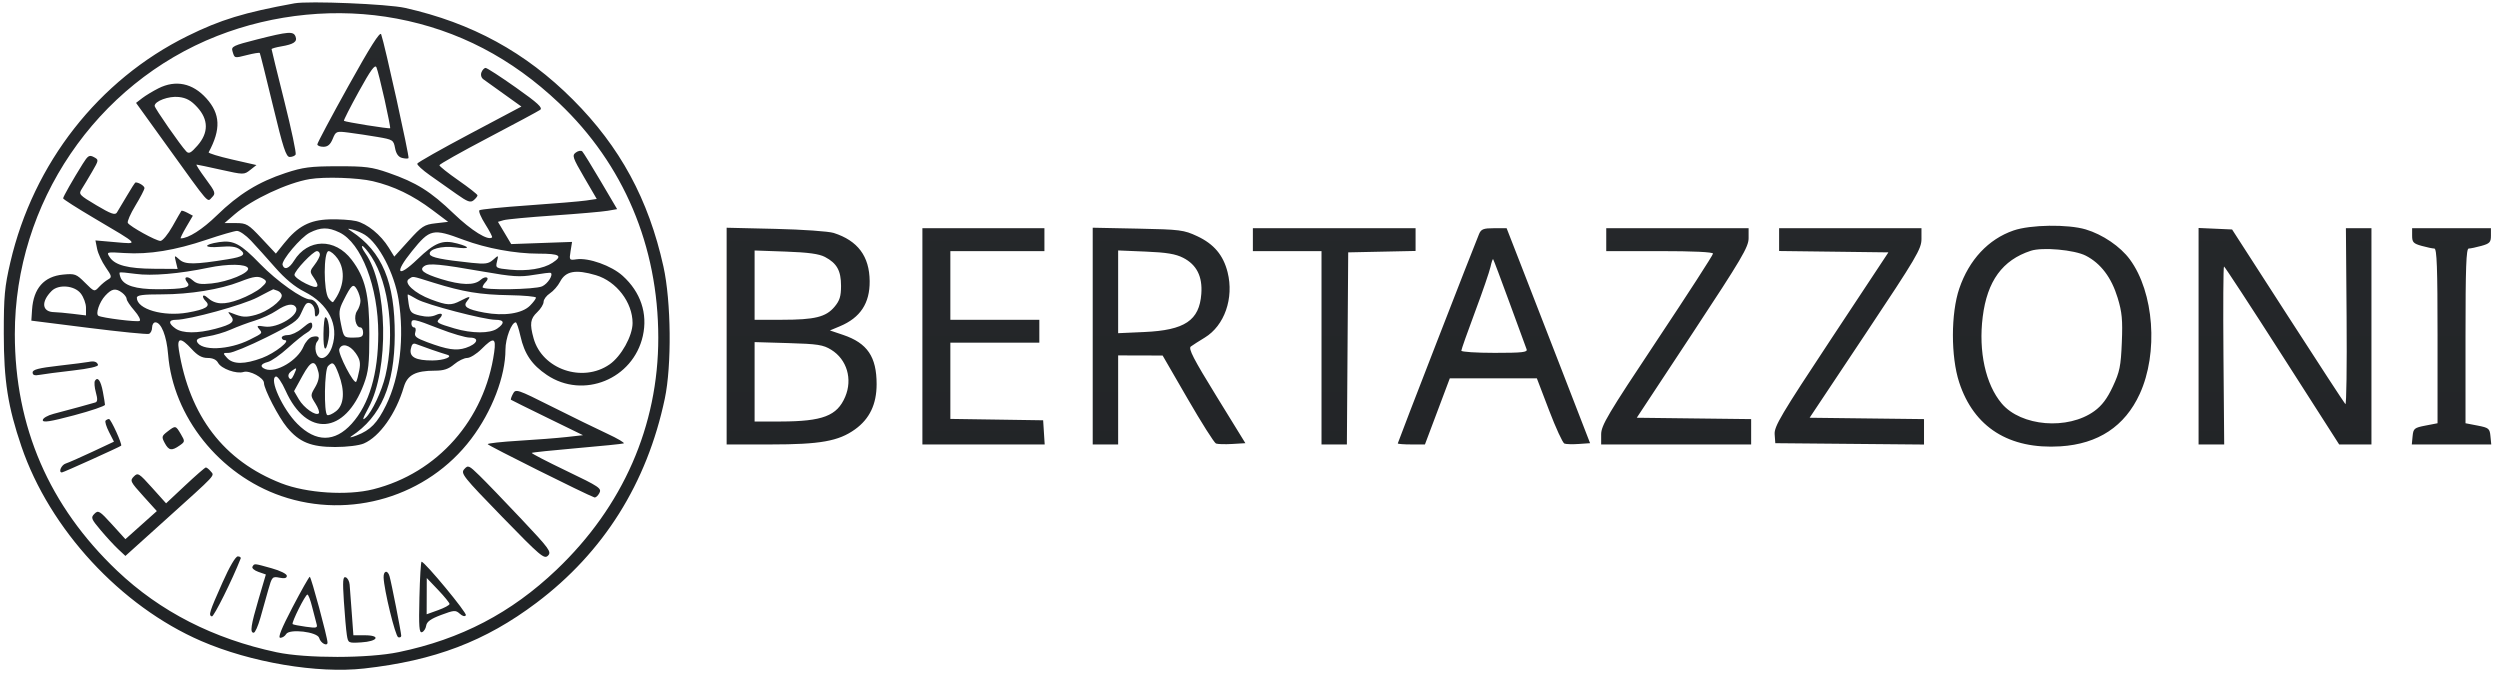 <svg xmlns="http://www.w3.org/2000/svg" width="233" height="63" viewBox="0 0 233 63" fill="none"><path fill-rule="evenodd" clip-rule="evenodd" d="M27.444 0.31C22.741 1.169 20.551 1.838 17.473 3.359C9.19 7.448 3.114 15.209 0.965 24.44C0.431 26.734 0.351 27.604 0.353 31.109C0.355 35.481 0.735 37.909 1.998 41.611C4.628 49.325 11.249 56.492 18.746 59.74C23.37 61.743 29.581 62.792 33.933 62.305C40.505 61.57 45.234 59.768 49.991 56.188C56.254 51.474 60.292 45.053 61.959 37.155C62.613 34.057 62.552 28.093 61.833 24.845C60.446 18.58 57.792 13.685 53.397 9.286C48.983 4.869 43.983 2.137 37.751 0.736C36.142 0.374 28.762 0.069 27.444 0.31ZM36.975 1.733C42.689 2.812 47.672 5.406 52.108 9.609C58.123 15.311 61.346 22.93 61.352 31.468C61.358 39.688 58.065 47.202 51.87 53.101C47.641 57.129 42.963 59.57 37.158 60.778C34.33 61.367 28.519 61.374 25.785 60.792C19.892 59.537 14.925 56.999 10.921 53.197C4.583 47.176 1.384 39.782 1.382 31.146C1.379 18.945 8.948 7.788 20.238 3.352C25.536 1.271 31.481 0.696 36.975 1.733ZM32.476 8.005C30.881 10.874 29.576 13.325 29.576 13.451C29.576 13.578 29.83 13.681 30.14 13.681C30.547 13.681 30.788 13.477 31.008 12.945C31.307 12.223 31.338 12.211 32.518 12.362C33.181 12.446 34.386 12.628 35.197 12.766C36.61 13.006 36.678 13.049 36.819 13.801C36.917 14.329 37.13 14.629 37.466 14.717C37.741 14.789 38.016 14.799 38.075 14.739C38.178 14.636 35.842 4.06 35.525 3.195C35.42 2.909 34.51 4.344 32.476 8.005ZM23.948 3.677C21.731 4.239 21.532 4.336 21.668 4.778C21.873 5.45 21.814 5.435 23.041 5.126C23.648 4.972 24.175 4.888 24.211 4.937C24.248 4.986 24.798 7.188 25.434 9.828C26.388 13.795 26.661 14.63 27.003 14.63C27.23 14.63 27.478 14.529 27.554 14.406C27.63 14.283 27.156 12.046 26.502 9.436C25.847 6.824 25.311 4.64 25.311 4.582C25.311 4.524 25.713 4.408 26.205 4.325C27.383 4.125 27.729 3.888 27.545 3.407C27.349 2.896 26.89 2.931 23.948 3.677ZM35.845 9.286C36.163 10.716 36.396 11.915 36.361 11.95C36.284 12.027 32.161 11.368 32.054 11.261C32.012 11.219 32.637 9.989 33.443 8.528C34.555 6.512 34.95 5.97 35.086 6.279C35.184 6.503 35.526 7.856 35.845 9.286ZM44.871 6.74C44.779 6.98 44.854 7.249 45.053 7.392C45.24 7.525 46.113 8.152 46.994 8.783L48.595 9.931L43.775 12.487C41.124 13.893 38.925 15.137 38.889 15.252C38.852 15.366 39.381 15.852 40.064 16.331C40.746 16.811 41.863 17.598 42.545 18.082C43.575 18.811 43.847 18.91 44.145 18.663C44.342 18.499 44.503 18.294 44.503 18.206C44.503 18.118 43.703 17.49 42.726 16.81C41.749 16.13 40.951 15.495 40.953 15.398C40.955 15.302 42.991 14.155 45.477 12.851C47.963 11.547 50.151 10.372 50.34 10.239C50.611 10.049 50.135 9.61 48.09 8.164C46.664 7.156 45.392 6.331 45.262 6.331C45.133 6.331 44.957 6.515 44.871 6.74ZM14.768 8.231C14.247 8.494 13.564 8.907 13.25 9.149L12.68 9.589L15.563 13.592C19.653 19.268 19.29 18.854 19.758 18.389C20.123 18.026 20.082 17.906 19.17 16.67C18.63 15.939 18.246 15.341 18.317 15.341C18.387 15.341 19.411 15.556 20.592 15.82C22.714 16.293 22.745 16.293 23.32 15.84L23.901 15.383L21.632 14.865C20.384 14.581 19.401 14.278 19.448 14.193C20.604 12.052 20.542 10.617 19.229 9.162C17.953 7.749 16.378 7.42 14.768 8.231ZM18.381 9.988C19.443 11.148 19.451 12.375 18.404 13.568C17.793 14.264 17.601 14.364 17.359 14.11C16.825 13.551 14.412 10.08 14.412 9.87C14.412 9.422 15.733 8.934 16.663 9.04C17.368 9.12 17.808 9.363 18.381 9.988ZM53.669 14.214C53.3 14.486 53.366 14.683 54.441 16.527L55.616 18.542L54.621 18.689C54.073 18.77 51.653 18.972 49.242 19.139C46.831 19.306 44.778 19.512 44.68 19.597C44.583 19.683 44.828 20.266 45.226 20.893C45.623 21.521 45.91 22.074 45.862 22.122C45.513 22.471 43.946 21.501 42.288 19.909C40.128 17.835 38.813 17.012 36.21 16.107C34.658 15.567 34.059 15.49 31.472 15.495C28.921 15.499 28.247 15.586 26.614 16.123C24.102 16.95 22.232 18.102 20.217 20.067C18.867 21.383 17.557 22.217 16.842 22.217C16.784 22.217 17.015 21.742 17.355 21.161L17.974 20.104L17.476 19.837C17.202 19.691 16.947 19.606 16.909 19.649C16.871 19.692 16.497 20.341 16.078 21.091C15.658 21.841 15.151 22.454 14.952 22.454C14.541 22.454 12.127 21.122 11.914 20.778C11.838 20.654 12.155 19.926 12.62 19.16C13.084 18.395 13.465 17.661 13.465 17.529C13.465 17.331 12.945 17.001 12.633 17.001C12.588 17.001 12.226 17.561 11.828 18.246C11.429 18.93 11.008 19.636 10.891 19.814C10.722 20.072 10.334 19.933 8.984 19.131C7.381 18.178 7.308 18.097 7.614 17.622C7.791 17.345 8.227 16.62 8.582 16.009C9.219 14.912 9.221 14.895 8.746 14.64C8.326 14.416 8.193 14.497 7.706 15.277C6.78 16.759 5.883 18.338 5.883 18.487C5.883 18.564 7.189 19.397 8.785 20.339C13.066 22.864 12.978 22.765 10.765 22.571L8.894 22.407L9.052 23.196C9.138 23.629 9.495 24.397 9.845 24.902C10.427 25.741 10.446 25.839 10.074 26.048C9.85 26.173 9.47 26.487 9.229 26.745C8.796 27.211 8.785 27.208 7.924 26.346C7.108 25.53 6.984 25.485 5.875 25.591C4.098 25.762 3.118 26.875 2.987 28.87L2.921 29.884L8.252 30.555C11.184 30.925 13.716 31.177 13.879 31.116C14.042 31.055 14.175 30.789 14.175 30.524C14.175 30.259 14.312 30.042 14.48 30.042C15.025 30.042 15.531 31.311 15.666 33.021C16.126 38.828 20.45 44.243 26.215 46.231C32.638 48.447 39.853 46.275 43.914 40.904C45.855 38.338 47.109 35.069 47.109 32.578C47.109 31.532 47.674 30.042 48.07 30.042C48.152 30.042 48.348 30.622 48.507 31.331C48.878 32.99 49.57 34.005 50.972 34.949C54.366 37.231 59.01 35.339 59.913 31.306C60.38 29.221 59.709 27.221 58.035 25.708C56.988 24.761 54.86 24.001 53.724 24.168C53.058 24.265 53.044 24.246 53.178 23.407L53.316 22.546L50.48 22.647L47.644 22.748L47.026 21.712L46.408 20.676L46.936 20.521C47.227 20.435 49.331 20.238 51.611 20.082C53.892 19.926 56.153 19.729 56.637 19.644L57.517 19.491L55.989 16.897C55.148 15.471 54.373 14.216 54.267 14.11C54.16 14.004 53.892 14.05 53.669 14.214ZM34.747 16.887C36.714 17.351 38.475 18.202 40.29 19.566L41.767 20.676L40.601 20.811C39.537 20.933 39.318 21.075 38.091 22.431L36.747 23.916L36.233 23.083C35.491 21.882 34.221 20.847 33.193 20.605C32.702 20.49 31.581 20.418 30.702 20.445C28.857 20.502 27.76 21.082 26.476 22.681L25.71 23.636L24.38 22.215C23.14 20.891 22.978 20.794 21.989 20.791L20.928 20.788L21.876 19.97C23.48 18.588 26.778 17.04 28.865 16.691C30.261 16.457 33.362 16.56 34.747 16.887ZM187.66 21.481C185.314 22.291 183.519 24.213 182.606 26.888C181.818 29.199 181.812 33.237 182.595 35.632C183.963 39.821 187.245 41.897 192.032 41.599C195.546 41.38 198.039 39.732 199.423 36.713C201.174 32.895 200.76 27.25 198.503 24.179C197.62 22.977 195.96 21.849 194.391 21.382C192.719 20.885 189.236 20.936 187.66 21.481ZM31.624 21.657C33.679 22.633 35.256 26.738 35.255 31.109C35.254 34.825 34.409 37.685 32.778 39.492C31.206 41.233 29.446 41.237 27.712 39.501C26.333 38.122 25.059 35.319 25.707 35.092C25.861 35.038 26.264 35.62 26.616 36.404C28.583 40.791 32.154 40.504 33.904 35.817C34.347 34.632 34.423 33.943 34.423 31.109C34.423 27.467 34.041 25.874 32.772 24.208C31.216 22.167 28.695 22.212 27.401 24.303C26.948 25.036 26.5 25.2 26.334 24.692C26.2 24.282 28.037 22.103 28.87 21.684C29.898 21.167 30.58 21.161 31.624 21.657ZM34.003 21.882C35.312 22.706 36.752 25.471 37.144 27.908C37.709 31.429 37.274 35.13 35.985 37.757C35.161 39.437 34.537 40.081 33.245 40.582C32.722 40.785 32.502 40.817 32.752 40.653C35.514 38.839 36.776 35.894 36.791 31.228C36.808 26.29 35.626 23.46 32.756 21.561C32.337 21.284 32.348 21.271 32.893 21.407C33.219 21.489 33.718 21.702 34.003 21.882ZM67.723 31.324V41.423H71.819C76.448 41.423 78.153 41.119 79.688 40.017C81.047 39.042 81.701 37.673 81.701 35.806C81.701 33.252 80.837 31.978 78.586 31.215L77.349 30.797L78.278 30.408C80.183 29.611 81.072 28.264 81.053 26.2C81.032 23.883 79.947 22.43 77.702 21.711C77.23 21.56 74.792 21.389 72.284 21.331L67.723 21.225V31.324ZM85.967 31.346V41.423H91.666H97.365L97.293 40.297L97.221 39.171L92.897 39.106L88.573 39.042V35.49V31.939H92.719H96.866V30.872V29.805H92.719H88.573V26.604V23.403H92.956H97.34V22.336V21.269H91.653H85.967V31.346ZM101.841 31.323V41.423H103.026H104.211V37.274V33.124L106.283 33.13L108.357 33.135L110.696 37.179C111.983 39.404 113.168 41.275 113.331 41.337C113.493 41.399 114.176 41.418 114.848 41.378L116.07 41.305L113.369 36.918C111.232 33.45 110.733 32.482 110.986 32.295C111.161 32.164 111.745 31.791 112.283 31.465C114.123 30.348 115.019 27.787 114.412 25.372C114.012 23.78 113.136 22.74 111.581 22.013C110.334 21.431 109.994 21.387 106.046 21.308L101.841 21.223V31.323ZM116.768 22.336V23.403H119.967H123.165V32.413V41.423H124.347H125.529L125.591 32.472L125.653 23.521L128.793 23.455L131.932 23.389V22.329V21.269H124.35H116.768V22.336ZM137.852 21.802C137.451 22.731 130.273 41.221 130.273 41.325C130.273 41.379 130.843 41.423 131.538 41.423H132.804L133.964 38.341L135.123 35.258H139.179H143.234L144.375 38.245C145.002 39.887 145.644 41.281 145.802 41.341C145.96 41.402 146.563 41.419 147.143 41.378L148.196 41.305L145.624 34.666C144.209 31.014 142.459 26.506 141.734 24.648L140.417 21.269H139.25C138.265 21.269 138.046 21.352 137.852 21.802ZM149.702 22.336V23.403H154.677C157.803 23.403 159.653 23.49 159.653 23.638C159.653 23.767 157.307 27.398 154.44 31.707C149.84 38.622 149.228 39.652 149.228 40.483V41.423H156.217H163.207V40.242V39.061L157.877 38.998L152.547 38.934L157.759 31.032C162.323 24.111 162.97 23.015 162.97 22.2V21.269H156.336H149.702V22.336ZM165.813 22.331V23.394L170.906 23.457L175.999 23.521L170.668 31.583C165.991 38.657 165.345 39.747 165.398 40.475L165.458 41.305L172.388 41.368L179.318 41.431V40.246V39.061L173.988 38.998L168.657 38.934L173.869 31.109C178.616 23.983 179.081 23.195 179.081 22.277V21.269H172.447H165.813V22.331ZM204.907 31.335V41.423H206.101H207.295L207.226 33.124C207.189 28.56 207.211 24.829 207.277 24.834C207.342 24.839 209.784 28.573 212.703 33.133L218.01 41.423H219.514H221.019V31.346V21.269H219.828H218.638L218.703 29.556C218.738 34.114 218.688 37.763 218.59 37.665C218.491 37.567 216.076 33.864 213.221 29.437L208.031 21.387L206.469 21.317L204.907 21.247V31.335ZM224.81 21.969C224.81 22.576 224.928 22.702 225.699 22.916C226.187 23.052 226.72 23.164 226.883 23.164C227.114 23.166 227.179 24.953 227.179 31.306V39.447L226.054 39.664C225.01 39.866 224.923 39.938 224.854 40.653L224.78 41.423H228.482H232.185L232.11 40.653C232.042 39.938 231.954 39.866 230.911 39.664L229.786 39.447V31.306C229.786 24.953 229.85 23.166 230.082 23.164C230.245 23.164 230.778 23.052 231.267 22.916C232.037 22.702 232.155 22.576 232.155 21.969V21.269H228.482H224.81V21.969ZM23.385 22.421C23.858 22.924 24.871 24.049 25.636 24.921C26.566 25.982 27.473 26.733 28.374 27.188C30.617 28.321 31.616 30.298 30.956 32.295C30.565 33.477 29.685 33.759 29.44 32.781C29.355 32.445 29.404 32.028 29.548 31.855C29.885 31.448 29.675 31.246 29.079 31.402C28.821 31.47 28.465 31.871 28.289 32.293C27.75 33.584 25.73 34.784 24.738 34.403C24.187 34.191 24.282 33.908 24.959 33.738C25.287 33.655 26.133 33.065 26.838 32.425C27.544 31.785 28.343 31.144 28.612 30.999C28.882 30.855 29.102 30.58 29.102 30.389C29.102 29.907 28.923 29.951 28.111 30.635C27.724 30.961 27.149 31.228 26.833 31.228C26.517 31.228 26.259 31.334 26.259 31.465C26.259 31.595 26.384 31.702 26.537 31.702C27.16 31.702 25.62 32.915 24.434 33.359C22.797 33.972 21.718 33.973 21.165 33.362C20.747 32.9 20.751 32.887 21.33 32.887C21.657 32.887 23.229 32.237 24.824 31.443C27.248 30.235 27.775 29.876 28.036 29.25C28.209 28.838 28.423 28.428 28.512 28.339C28.837 28.017 29.339 28.448 29.339 29.048C29.339 29.518 29.405 29.597 29.617 29.384C30.009 28.993 29.488 27.908 28.907 27.908C28.202 27.908 25.791 26.197 24.245 24.599C22.427 22.719 21.761 22.365 20.429 22.564C18.884 22.796 18.95 23.138 20.514 23.004C21.505 22.919 22.005 22.985 22.349 23.244C22.973 23.715 22.72 23.921 21.221 24.164C18.158 24.661 17.264 24.669 16.738 24.203C16.24 23.761 16.238 23.763 16.395 24.411L16.554 25.063L14.358 25.049C11.922 25.035 10.718 24.721 10.227 23.972C9.903 23.478 9.916 23.474 11.623 23.584C13.885 23.729 16.31 23.335 19.249 22.343C20.563 21.899 21.838 21.53 22.081 21.521C22.325 21.513 22.911 21.918 23.385 22.421ZM43.215 22.354C45.325 23.143 48.017 23.64 50.179 23.64C52.188 23.64 52.489 23.838 51.483 24.498C50.641 25.05 49.125 25.293 47.528 25.132C46.206 25 46.173 24.979 46.319 24.377C46.469 23.762 46.467 23.761 45.965 24.206C45.536 24.586 45.234 24.63 43.974 24.498C41.183 24.205 40.158 23.996 40.06 23.701C39.906 23.232 41.182 22.884 42.425 23.055C43.797 23.244 43.904 23.041 42.616 22.694C41.243 22.324 40.526 22.608 38.905 24.163C37.037 25.956 36.712 25.489 38.387 23.418C40.079 21.325 40.321 21.272 43.215 22.354ZM34.626 23.936C36.275 26.48 36.825 31.186 35.922 35.021C35.588 36.441 34.665 38.402 34.084 38.928C33.728 39.251 33.787 39.036 34.331 38.03C36.293 34.405 36.136 26.532 34.043 23.59C33.784 23.227 33.662 22.929 33.772 22.929C33.882 22.929 34.266 23.382 34.626 23.936ZM194.4 23.831C195.791 24.547 196.789 25.866 197.363 27.752C197.774 29.097 197.84 29.807 197.754 31.915C197.663 34.136 197.557 34.655 196.915 36.028C196.39 37.15 195.9 37.801 195.196 38.312C192.727 40.102 188.365 39.745 186.559 37.606C185.058 35.829 184.384 32.757 184.788 29.537C185.207 26.19 186.625 24.24 189.268 23.373C190.357 23.016 193.333 23.282 194.4 23.831ZM29.813 23.727C29.813 23.905 29.593 24.33 29.324 24.672C28.872 25.247 28.863 25.335 29.206 25.824C29.885 26.795 29.659 26.994 28.51 26.435C27.924 26.15 27.444 25.782 27.444 25.618C27.444 25.236 29.178 23.403 29.54 23.403C29.69 23.403 29.813 23.549 29.813 23.727ZM31.456 24.091C32.238 25.191 32.076 26.814 31.05 28.145C31 28.21 30.808 28.056 30.623 27.803C30.144 27.147 30.146 23.403 30.626 23.403C30.813 23.403 31.186 23.713 31.456 24.091ZM76.889 23.95C77.999 24.535 78.385 25.229 78.385 26.639C78.385 27.616 78.259 28.021 77.777 28.594C76.975 29.548 75.945 29.802 72.876 29.803L70.329 29.805V26.575V23.346L73.231 23.448C75.334 23.523 76.342 23.661 76.889 23.95ZM110.273 24.028C111.531 24.672 112.082 25.767 111.963 27.384C111.78 29.867 110.423 30.776 106.653 30.944L104.211 31.053V27.197V23.342L106.778 23.448C108.726 23.528 109.57 23.669 110.273 24.028ZM140.693 28.227C141.496 30.424 142.21 32.371 142.28 32.554C142.385 32.83 141.872 32.887 139.302 32.887C137.594 32.887 136.196 32.796 136.196 32.684C136.196 32.573 136.771 30.945 137.472 29.069C138.174 27.191 138.823 25.301 138.916 24.868C139.009 24.435 139.118 24.115 139.16 24.156C139.2 24.198 139.891 26.03 140.693 28.227ZM23.122 25.007C23.262 25.433 21.272 26.259 19.722 26.419C18.686 26.526 18.341 26.469 17.961 26.125C17.434 25.648 17.034 25.814 17.464 26.332C17.848 26.795 17.151 26.952 14.697 26.956C12.636 26.96 11.521 26.609 11.237 25.867C11.153 25.648 11.116 25.437 11.155 25.398C11.195 25.358 11.864 25.416 12.642 25.526C14.127 25.735 16.737 25.515 19.388 24.958C21.245 24.568 22.985 24.591 23.122 25.007ZM45.008 25.308C47.779 25.794 48.45 25.838 49.746 25.618C50.576 25.477 51.292 25.393 51.337 25.432C51.573 25.635 51.048 26.45 50.529 26.686C49.858 26.992 44.977 27.066 44.977 26.77C44.977 26.666 45.103 26.454 45.257 26.3C45.706 25.851 45.262 25.657 44.782 26.091C44.202 26.617 42.99 26.588 41.103 26.005C39.46 25.497 39.019 25.151 39.556 24.792C39.976 24.511 41.039 24.612 45.008 25.308ZM55.543 25.649C57.45 26.216 58.956 28.182 58.956 30.107C58.956 31.308 57.899 33.209 56.812 33.963C54.293 35.709 50.531 34.417 49.73 31.53C49.355 30.179 49.421 29.704 50.071 29.094C50.397 28.787 50.663 28.354 50.663 28.131C50.663 27.908 50.928 27.552 51.251 27.34C51.574 27.128 51.999 26.644 52.195 26.264C52.716 25.256 53.646 25.085 55.543 25.649ZM24.601 26.019C24.901 26.22 24.858 26.344 24.316 26.824C23.964 27.136 23.064 27.62 22.315 27.901C20.877 28.439 20.06 28.393 19.329 27.734C18.868 27.318 18.749 27.648 19.198 28.098C19.645 28.544 19.164 28.836 17.498 29.13C15.218 29.532 12.754 28.816 12.754 27.753C12.754 27.507 13.292 27.434 15.097 27.434C17.683 27.434 20.53 26.973 22.35 26.26C23.707 25.729 24.103 25.686 24.601 26.019ZM40.404 26.348C43.184 27.211 44.75 27.468 47.477 27.512C48.839 27.534 49.953 27.637 49.953 27.741C49.953 27.845 49.7 28.183 49.39 28.492C48.659 29.224 46.975 29.478 45.129 29.134C43.486 28.828 43.108 28.566 43.547 28.037C43.927 27.579 43.791 27.576 42.931 28.025C42.04 28.49 41.687 28.474 40.168 27.906C38.637 27.332 37.57 26.345 38.112 26.002C38.549 25.726 38.261 25.683 40.404 26.348ZM33.596 28.033C33.6 28.298 33.458 28.724 33.279 28.981C32.931 29.482 33.145 30.516 33.596 30.516C33.731 30.516 33.841 30.73 33.841 30.991C33.841 31.381 33.683 31.465 32.94 31.465C32.044 31.465 32.038 31.458 31.783 30.22C31.558 29.128 31.585 28.858 32.002 28.027C32.767 26.499 32.931 26.368 33.283 27.003C33.45 27.305 33.591 27.769 33.596 28.033ZM7.524 27.347C7.794 27.691 8.015 28.293 8.015 28.684V29.397L6.771 29.247C6.087 29.165 5.314 29.095 5.054 29.092C3.911 29.078 3.796 28.133 4.814 27.115C5.455 26.474 6.937 26.601 7.524 27.347ZM11.392 27.29C11.62 27.463 11.806 27.723 11.806 27.867C11.806 28.011 12.13 28.497 12.525 28.948C12.92 29.398 13.14 29.831 13.014 29.909C12.802 30.04 9.504 29.628 9.172 29.43C8.886 29.258 9.263 28.147 9.807 27.558C10.428 26.888 10.784 26.828 11.392 27.29ZM25.884 27.104C26.09 27.183 26.259 27.387 26.259 27.557C26.259 28.053 24.899 29.059 23.844 29.343C22.893 29.599 22.6 29.58 21.639 29.195C21.213 29.024 21.199 29.046 21.499 29.415C21.947 29.967 21.648 30.225 20.075 30.644C18.404 31.089 17.016 31.081 16.361 30.621C15.674 30.14 15.691 29.805 16.402 29.805C17.635 29.805 22.662 28.421 24.008 27.71C24.79 27.298 25.448 26.96 25.47 26.96C25.492 26.96 25.678 27.024 25.884 27.104ZM38.862 27.888C39.736 28.394 45.128 29.805 46.19 29.805C47.007 29.805 47.066 30.117 46.346 30.621C45.667 31.097 43.986 31.092 42.355 30.61C40.746 30.134 40.609 30.05 40.928 29.731C41.374 29.285 41.209 29.093 40.614 29.364C40.236 29.537 39.737 29.552 39.136 29.41C38.328 29.219 38.214 29.1 38.087 28.315C38.008 27.83 37.974 27.434 38.011 27.434C38.048 27.434 38.431 27.638 38.862 27.888ZM27.572 28.634C27.995 29.32 25.877 30.631 24.663 30.434C23.967 30.322 23.893 30.353 24.141 30.652C24.483 31.065 24.508 31.037 23.286 31.653C21.329 32.64 18.705 32.733 18.358 31.828C18.273 31.606 18.564 31.466 19.346 31.351C19.955 31.262 20.934 30.974 21.52 30.712C22.107 30.45 23.114 30.075 23.759 29.878C24.403 29.682 25.307 29.265 25.768 28.952C26.665 28.342 27.32 28.227 27.572 28.634ZM30.147 31.101C30.124 32.719 30.366 32.973 30.624 31.6C30.779 30.771 30.599 29.567 30.321 29.568C30.237 29.569 30.159 30.258 30.147 31.101ZM40.949 30.635C42.116 31.091 43.39 31.465 43.78 31.465C44.734 31.465 44.507 32.06 43.415 32.42C42.525 32.714 41.709 32.594 39.814 31.89C38.775 31.503 38.585 31.346 38.705 30.97C38.785 30.717 38.737 30.516 38.596 30.516C38.456 30.516 38.343 30.356 38.343 30.161C38.343 29.66 38.558 29.7 40.949 30.635ZM17.863 32.532C18.416 33.136 18.821 33.362 19.352 33.362C19.829 33.362 20.166 33.519 20.326 33.817C20.62 34.367 22.041 34.877 22.698 34.668C23.262 34.489 24.601 35.209 24.601 35.691C24.601 36.258 25.965 38.892 26.745 39.83C27.898 41.217 28.985 41.661 31.233 41.661C32.333 41.661 33.469 41.522 33.908 41.333C35.381 40.7 36.905 38.548 37.636 36.067C37.965 34.947 38.728 34.547 40.533 34.547C41.35 34.547 41.8 34.399 42.328 33.954C42.715 33.628 43.259 33.362 43.538 33.362C43.817 33.362 44.418 32.988 44.874 32.532C46.01 31.395 46.25 31.455 46.058 32.828C45.179 39.11 40.784 44.09 34.789 45.6C32.368 46.21 28.572 45.963 26.214 45.042C20.859 42.951 17.667 38.788 16.667 32.591C16.482 31.446 16.853 31.428 17.863 32.532ZM40.238 32.592C40.825 32.793 41.461 33.002 41.653 33.054C42.292 33.23 41.397 33.591 40.313 33.595C38.755 33.601 38.142 33.281 38.284 32.535C38.372 32.074 38.503 31.952 38.788 32.068C38.999 32.154 39.652 32.39 40.238 32.592ZM77.474 32.6C78.933 33.503 79.475 35.332 78.771 36.985C78.014 38.763 76.675 39.274 72.757 39.284L70.329 39.289V35.587V31.884L73.471 31.976C76.219 32.056 76.722 32.135 77.474 32.6ZM33.138 32.899C33.546 33.471 33.618 33.803 33.488 34.497C33.398 34.979 33.268 35.464 33.2 35.575C33.003 35.894 31.467 32.939 31.621 32.537C31.847 31.948 32.587 32.124 33.138 32.899ZM8.252 33.732C8.057 33.773 6.804 33.933 5.468 34.086C3.618 34.297 3.04 34.446 3.04 34.711C3.04 34.962 3.221 35.025 3.691 34.936C4.05 34.868 5.44 34.687 6.782 34.534C8.301 34.36 9.189 34.158 9.136 34.001C9.039 33.709 8.76 33.624 8.252 33.732ZM29.682 34.698C29.782 35.097 29.677 35.568 29.376 36.079C28.923 36.847 28.924 36.861 29.396 37.608C29.658 38.022 29.8 38.434 29.711 38.522C29.434 38.8 28.318 38.016 27.852 37.217L27.406 36.454L28.184 35.038C29.003 33.547 29.372 33.463 29.682 34.698ZM31.558 34.851C32.161 36.432 32.074 37.731 31.325 38.321C30.984 38.589 30.611 38.751 30.496 38.679C30.172 38.479 30.238 34.453 30.571 34.12C31.018 33.673 31.144 33.767 31.558 34.851ZM27.398 34.91C27.2 35.344 27.072 35.426 26.933 35.206C26.816 35.02 26.895 34.788 27.138 34.606C27.685 34.197 27.709 34.225 27.398 34.91ZM8.849 35.489C8.768 35.619 8.807 36.107 8.935 36.573C9.107 37.193 9.094 37.443 8.888 37.508C8.559 37.613 6.431 38.193 4.994 38.569C4.431 38.717 3.987 38.976 3.987 39.157C3.987 39.405 4.658 39.302 6.89 38.709C8.486 38.285 9.789 37.842 9.784 37.725C9.78 37.607 9.691 37.058 9.586 36.505C9.389 35.466 9.105 35.074 8.849 35.489ZM47.808 36.703C47.663 36.974 47.58 37.224 47.623 37.259C47.666 37.294 49.194 38.051 51.019 38.941L54.336 40.56L52.796 40.732C51.949 40.826 49.95 40.982 48.353 41.077C46.757 41.173 45.452 41.316 45.453 41.396C45.455 41.513 54.624 46.089 55.396 46.358C55.512 46.398 55.721 46.218 55.861 45.956C56.096 45.516 55.865 45.36 52.796 43.888C50.97 43.012 49.514 42.258 49.561 42.21C49.608 42.163 51.501 41.965 53.768 41.768C56.035 41.573 57.996 41.373 58.127 41.326C58.257 41.279 57.564 40.869 56.587 40.416C55.609 39.962 53.294 38.83 51.441 37.901C48.171 36.261 48.064 36.225 47.808 36.703ZM9.842 39.2C9.76 39.282 9.902 39.757 10.157 40.256L10.62 41.164L8.611 42.106C7.506 42.625 6.387 43.117 6.124 43.201C5.713 43.331 5.416 44.032 5.771 44.032C5.903 44.032 11.161 41.657 11.29 41.539C11.417 41.422 10.338 39.052 10.158 39.052C10.065 39.052 9.923 39.119 9.842 39.2ZM15.606 40.223C15.068 40.637 15.048 40.721 15.35 41.285C15.729 41.994 15.998 42.041 16.733 41.526C17.25 41.164 17.253 41.136 16.853 40.459C16.371 39.643 16.363 39.641 15.606 40.223ZM43.267 43.728C42.917 44.122 43.15 44.415 46.791 48.159C50.371 51.84 50.721 52.137 51.071 51.788C51.42 51.438 51.217 51.158 48.589 48.371C47.015 46.702 45.258 44.879 44.684 44.321C43.698 43.361 43.621 43.329 43.267 43.728ZM17.256 45.245L15.479 46.91L14.175 45.458C12.948 44.09 12.849 44.029 12.472 44.412C12.094 44.793 12.146 44.901 13.344 46.225L14.617 47.633L13.152 48.942L11.688 50.25L10.438 48.874C9.285 47.605 9.158 47.528 8.803 47.884C8.449 48.239 8.493 48.357 9.379 49.41C9.908 50.038 10.643 50.836 11.014 51.183L11.688 51.813L15.36 48.504C20.29 44.061 20.003 44.369 19.636 43.926C19.468 43.723 19.263 43.562 19.181 43.569C19.099 43.575 18.233 44.329 17.256 45.245ZM20.738 54.287C19.503 57.065 19.417 57.338 19.743 57.452C19.922 57.515 21.646 54.051 22.429 52.057C22.472 51.947 22.353 51.856 22.163 51.856C21.954 51.856 21.393 52.813 20.738 54.287ZM39.09 55.678C39.023 58.405 39.067 59.005 39.327 58.919C39.502 58.861 39.679 58.587 39.72 58.311C39.774 57.942 40.149 57.674 41.114 57.313C42.327 56.859 42.467 56.849 42.852 57.199C43.112 57.434 43.328 57.487 43.419 57.338C43.545 57.135 39.628 52.401 39.291 52.349C39.225 52.339 39.135 53.837 39.09 55.678ZM23.531 52.811C23.448 52.945 23.695 53.164 24.079 53.298L24.778 53.542L24.101 55.841C23.378 58.298 23.28 58.97 23.646 58.97C23.773 58.97 24.049 58.356 24.261 57.606C24.472 56.856 24.806 55.672 25.002 54.973C25.345 53.755 25.387 53.709 26.046 53.841C26.524 53.937 26.733 53.884 26.733 53.668C26.733 53.49 26.126 53.188 25.315 52.962C23.641 52.496 23.721 52.503 23.531 52.811ZM35.752 53.812C35.785 54.958 36.844 59.3 37.112 59.389C37.267 59.441 37.395 59.38 37.395 59.252C37.395 58.962 36.47 54.255 36.302 53.694C36.124 53.098 35.734 53.182 35.752 53.812ZM27.261 56.6C26.224 58.587 25.881 59.444 26.124 59.444C26.316 59.444 26.559 59.289 26.665 59.1C26.959 58.574 29.599 58.886 29.75 59.464C29.873 59.934 30.524 60.286 30.524 59.882C30.524 59.413 28.997 53.753 28.871 53.755C28.803 53.755 28.078 55.036 27.261 56.6ZM32.049 56.037C32.132 57.324 32.256 58.729 32.323 59.16C32.445 59.939 32.451 59.942 33.658 59.871C35.23 59.779 35.525 59.207 34.001 59.207H32.936L32.785 57.132C32.701 55.991 32.612 54.799 32.586 54.483C32.559 54.167 32.394 53.861 32.218 53.803C31.956 53.717 31.925 54.128 32.049 56.037ZM41.897 56.29C41.897 56.397 41.417 56.657 40.831 56.867L39.764 57.251L39.77 55.562L39.775 53.872L40.836 54.984C41.419 55.596 41.897 56.184 41.897 56.29ZM29.085 56.539C29.237 57.159 29.422 57.869 29.496 58.117C29.62 58.53 29.536 58.555 28.497 58.412C27.873 58.327 27.323 58.216 27.273 58.167C27.146 58.039 28.458 55.413 28.65 55.413C28.738 55.413 28.933 55.92 29.085 56.539Z" fill="url(#paint0_linear)"></path><defs><linearGradient id="paint0_linear" x1="116.269" y1="0.224" x2="116.269" y2="62.423" gradientUnits="userSpaceOnUse"><stop stop-color="#27292C"></stop><stop offset="1" stop-color="#202325"></stop></linearGradient></defs></svg>